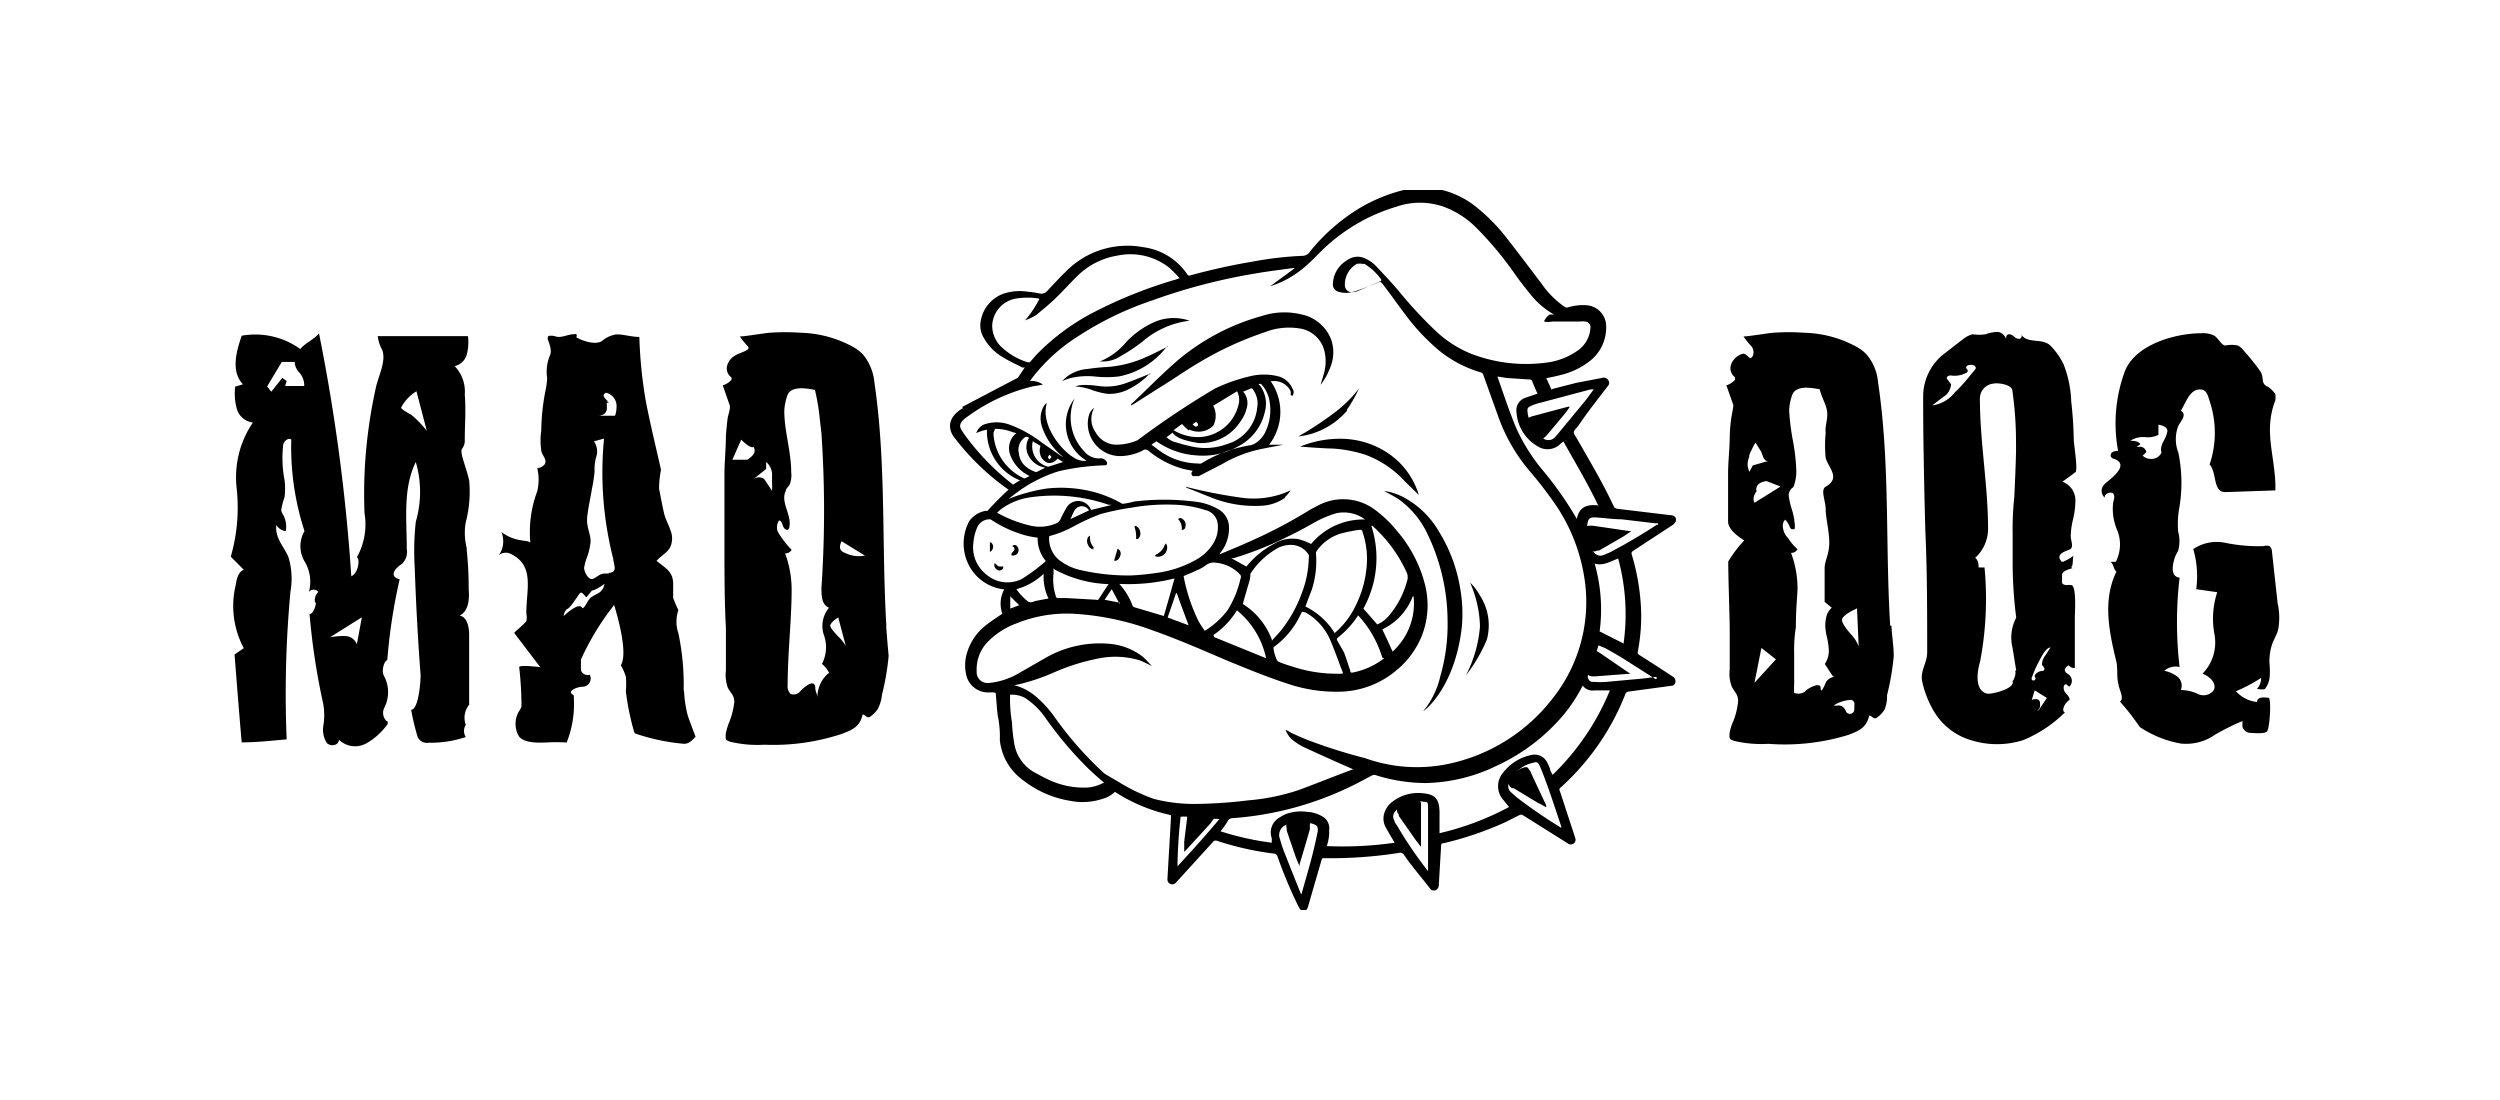 <svg xmlns="http://www.w3.org/2000/svg" xmlns:xlink="http://www.w3.org/1999/xlink" width="250" height="110" viewBox="0 0 250 110">
  <defs>
    <clipPath id="clip-path">
      <rect id="Rectangle_224" data-name="Rectangle 224" width="205" height="72" transform="translate(-0.079 0.215)" fill="#fff"/>
    </clipPath>
  </defs>
  <g id="maddog" transform="translate(8344 -7638)">
    <rect id="Rectangle_223" data-name="Rectangle 223" width="250" height="110" transform="translate(-8344 7638)" fill="#fff" opacity="0"/>
    <g id="logo_black_footer" transform="translate(-8320.922 7656.785)" clip-path="url(#clip-path)">
      <path id="Path_578" data-name="Path 578" d="M23.61,34.384a6.243,6.243,0,0,1-.126-2.577,12.167,12.167,0,0,0,.357-4.225c-.294-1.373-1.008-2.873-.693-3.211a1.315,1.315,0,0,0,.252-.866c0-1.5.126-3.021,0-4.52a3.688,3.688,0,0,0-1.008-2.852,1.643,1.643,0,0,0,1.218-1.2,4.694,4.694,0,0,0,.105-1.8H14.7a3.629,3.629,0,0,0,.441,1.373c.42,1.1-.357,2.577-.609,3.675s-.567,2.788-.756,4.225a48.053,48.053,0,0,0-.4,8.449,6.749,6.749,0,0,1-.777,4.415c.315,0,.231,1.521-.546,1.88A185.268,185.268,0,0,0,8.822,12.86c-.546.655-1.323.908-1.869,1.563a7.717,7.717,0,0,0-5.86-1.331C.546,14.676,0,16.683,1.218,17.951l-.777.232a5.734,5.734,0,0,0,.168,2.239,1.915,1.915,0,0,0,1.6,1.352A9.737,9.737,0,0,0,.588,28.343,17.733,17.733,0,0,1,0,35.187L1.3,36.5C.756,36.708.588,37.4.5,38a8.937,8.937,0,0,0,.8,6.337l-.924.634c.231,2.936.462,5.872.714,8.787,1.512,0,3-.169,4.5-.3a110.113,110.113,0,0,1,.378-14.786,7.391,7.391,0,0,0-.21-3.464c-.462-1.056-1.365-1.922-1.2-3.19a1.239,1.239,0,0,0,.945.613,2.526,2.526,0,0,0-.252-1.605,1.42,1.42,0,0,1-.21-.486,6.837,6.837,0,0,1,.336-1.288,6.67,6.67,0,0,0,0-1.711,11.7,11.7,0,0,1-.147-3.422c0-.4.462-.866.819-.655a27.156,27.156,0,0,0,1.323,9.167,2.993,2.993,0,0,0,0,3.021,3.905,3.905,0,0,1,.441,3.063.607.607,0,0,1,.945,0,1.166,1.166,0,0,0-.336,1.056C8.675,39.6,8.3,41,7.877,40.911a68.093,68.093,0,0,0,1.365,8.977,6.521,6.521,0,0,1,0,2.3,2.446,2.446,0,0,0,.378,1.648c.378.359,1.155.253,1.2-.338a2.321,2.321,0,0,0,2.773.338,6.63,6.63,0,0,0,2.1-1.922v-.148c0-.148,0-.106-.126-.148a1.145,1.145,0,0,1-.231-1.288,3.417,3.417,0,0,0,0-3.19c-.315-.507,0-1.542.315-1.605a55.324,55.324,0,0,1,1.239-8.09c-.987-.232-.651-.972.21-1.521a1.653,1.653,0,0,0,.5-1.5c0-2.957-.4-6.062.9-8.7a10.617,10.617,0,0,1,0,5.978,27.615,27.615,0,0,0-.105,4.626c.126,3.57.315,7.14.588,10.709,0,.718-.21,3.443-.945,3.464a23.826,23.826,0,0,0,.651,2.725,1.007,1.007,0,0,0,1.071.57,11.223,11.223,0,0,0,3.739-.57A1.167,1.167,0,0,1,23.5,52a2.065,2.065,0,0,1,.336-2.007V43.045c0-.782-.168-1.817-.945-1.964.882-.444.987-1.626.9-2.6a37.55,37.55,0,0,0-.21-4.1ZM7.352,18.119H5.44l.147-.507-.441-.3L4.054,18.69l-.42-.528,1.47-2.45h1.3v.211a1.8,1.8,0,0,0,.5.908,1.908,1.908,0,0,1,.441,1.246Zm5.755,23.13-.5,2.7a1.281,1.281,0,0,0-1.281-.824,6.814,6.814,0,0,0-1.407.127Zm4.936-20.257c-.672-.359-1.008-.591-1.008-.718a4.234,4.234,0,0,1,1.533-1.626L19.6,22.6A10.777,10.777,0,0,0,18.043,20.992Z" transform="translate(0 1.694)"/>
      <path id="Path_579" data-name="Path 579" d="M42.168,48.593a25.127,25.127,0,0,0-.525-5.745,3.546,3.546,0,0,1,0-2.324,10.584,10.584,0,0,1-.525-1.225V37.9c0-1.225-.756-1.563-1.659-2.3.42-.507,1.092-.8,1.386-1.415a2.123,2.123,0,0,0,0-1.648c-.168-.528-.462-1.035-.609-1.584s-.462-2.26-.525-2.556a9.363,9.363,0,0,1,.189-1.88c0-.169-1.344-5.64-1.617-7.5a44.905,44.905,0,0,1-.546-5.809c-.819,0-1.575-.275-2.332-.253A2.892,2.892,0,0,0,34,13.613c-.8.549-2.626-.317-2.563-.4a.255.255,0,0,0,0-.275.334.334,0,0,0-.252,0c-.63,0-1.3.444-1.911.19a1.59,1.59,0,0,0-.4-.042c-.126,0-.273,0-.294.169a.3.3,0,0,0,0,.19c.105.317.483,1.141.189,1.669a4.246,4.246,0,0,0-.252,2.2,7.714,7.714,0,0,1-.189,1.373,21.773,21.773,0,0,0-.4,3.887,6.818,6.818,0,0,0,0,1.964c0,.444.651.929.336,1.415a1.09,1.09,0,0,1-.735.38,5.014,5.014,0,0,1,0,2.3,11.614,11.614,0,0,0-.693,5.133c-.336-.3-1.512,0-2.9-1.056a2.4,2.4,0,0,1-.252,2.324,1.108,1.108,0,0,1,1.155-.148c2.521,1.183,1.554,3.675,1.6,6.041a1.464,1.464,0,0,1,0,.676c0,.148-1.239,1.162-1.218,1.2l2.6,3.422s-2.1-.254-2.1,0a35.495,35.495,0,0,1,.231,3.929,1.777,1.777,0,0,1-.252.486,2.462,2.462,0,0,0,0,2.514c.525.676,1.87.634,2.668.612a17.767,17.767,0,0,1,2.1,0,10.4,10.4,0,0,0,.714-4.5.762.762,0,0,0,0-.19.567.567,0,0,0-.168-.148c-.462-.317.5-.739,1.05-.739a.819.819,0,0,0,.691-.4.827.827,0,0,0,.023-.8.713.713,0,0,1-.882-.444V45.467a26,26,0,0,1,3.319-5.45s1.512,4.689.672,6.02a5.9,5.9,0,0,1,.5,1.141,8.717,8.717,0,0,1,0,1.479,26.06,26.06,0,0,0,.819,4.013.861.861,0,0,0,.105.19,20.381,20.381,0,0,0,4.894,1.035c.525,0,.8-.359,1.155-.7,0,0-.735-1.943-.777-2.112a11.552,11.552,0,0,1-.378-2.535Zm-7.6-28.981c-.483-.422-.525-.676-.147-.824a1.373,1.373,0,0,1,1.029,1.5,2.273,2.273,0,0,1-.147.8H33.7c.966-.127.777-.845.777-1.162s.462,0,0-.317ZM33.072,39.151c-.525.254-.63,1.014-1.029,1.2-.273-.7-1.554.486-1.869.76a1.037,1.037,0,0,1,.336-.7c.252,0,1.029-1.246,1.239-1.521s.336,0,.693.359l.567-.7c.126.106,1.176-.57,1.239-.655a1.246,1.246,0,0,1-.714.993l-.462.253ZM34.69,36.87h-.483c-.462,0-.9.549-1.239.549s-.735-.655-.756-1.12a6.531,6.531,0,0,1,.357-1.246,6.2,6.2,0,0,0,.294-1.415c0-.655-.357-1.331-.357-2.112s.483-2.894.462-3a14.845,14.845,0,0,0,.294-1.88,4.5,4.5,0,0,1,.147-1.394,1.783,1.783,0,0,0-.21-1.605s.924-.254,1.008-.275a34.787,34.787,0,0,0,.924,12.04c0,.486.462,1.246-.294,1.373H34.69" transform="translate(3.12 1.701)"/>
      <path id="Path_580" data-name="Path 580" d="M59.831,42.108c-.483-8.132,0-16.265-1.2-24.376a5.083,5.083,0,0,0-1.155-2.767,4.2,4.2,0,0,0-1.05-.782A11.463,11.463,0,0,0,51.24,12.81a21.271,21.271,0,0,0-3.067,0c-.273,0-2.983.444-3,.359a7.852,7.852,0,0,0,.84,1.035c.231.38-.735.549-1.281.866a1.689,1.689,0,0,0-.84,1.1,1.1,1.1,0,0,0,.441,1.1.362.362,0,0,1,0,.254,1.953,1.953,0,0,1-.861.549l.693,1.986c.105.3-.168,1.014-.21,1.331s-.126,1.141-.168,1.732c0,1.2-.126,2.408-.147,3.612v7.393c0,2.471,0,5.492.147,8.238v4.225a3.844,3.844,0,0,0,.189,1.711c.273.528.651.76.651,1.436A7.831,7.831,0,0,1,44.14,51.7a5.645,5.645,0,0,0-.378,1.288c0,.591,0,.528.441.718a11.72,11.72,0,0,0,3.445.3,21.71,21.71,0,0,0,7.709-1.077c1.134-.422,1.848-.76,2.1-1.943.231,0,.378.3.609.275a.293.293,0,0,0,.21-.106,2.466,2.466,0,0,0,.714-.76,3.692,3.692,0,0,0,.4-1.373,25.342,25.342,0,0,0,.672-3.908q-.147-1.521-.252-3.042Zm-4.81-.824.756,2.852a4.41,4.41,0,0,0-.756-.951c-.525-.549-.8-.908-.8-1.077S54.5,41.58,55.021,41.284Zm.336-7.625,2.332,1.436a3.156,3.156,0,0,1-2-.275C55.168,34.651,55.063,34.25,55.357,33.659ZM48.4,27.068v.655a7.944,7.944,0,0,1,0,.887l-.777-1.162a.92.92,0,0,0-1.092,0l1.281-1.014v-.7a1.673,1.673,0,0,1,.588,1.394ZM45.317,23.5c.567.57.987.824,1.239.739q.378.634-.63,1.267H44.434Zm8.675,23.4a3.112,3.112,0,0,0-1.05,2.366c0-.275-.21-.57-.21-.887,0-1.162-1.281,0-1.554.338a.858.858,0,0,1-.924.211,1.061,1.061,0,0,1-.294-.866c0-3.253.4-6.464.4-9.7a10.614,10.614,0,0,0-.651-3.485.723.723,0,0,0,.651-.359,9.562,9.562,0,0,1-1.365-1.774,1.21,1.21,0,0,1,.105-1.162c.231,0,.315.338.4.57s.357.486.525.317a.4.4,0,0,0,.105-.211c.273-1.2-.924-2.514-.357-3.633,0-.211.252-.4.378-.612a2.422,2.422,0,0,0,.168-1.225c0-2.112-.693-4.119-.693-6.168a5.328,5.328,0,0,1,.294-1.5c.147-.507.651-.76,1.47-.76a7.79,7.79,0,0,1,1.3.169,21.9,21.9,0,0,1,.4,2.154l.252,2.218a114.172,114.172,0,0,1,0,15.4c0,.76,0,1.711.756,2.007a2.842,2.842,0,0,0-.5,2.767,3.588,3.588,0,0,1-.21,2.852c.567.444.882,1.2.693.908" transform="translate(5.726 1.68)"/>
      <path id="Path_581" data-name="Path 581" d="M148.533,42.108c-.5-8.132,0-16.265-1.218-24.376a4.938,4.938,0,0,0-1.155-2.767,4.217,4.217,0,0,0-1.05-.782,11.465,11.465,0,0,0-5.188-1.373,21.306,21.306,0,0,0-3.067,0c-.273,0-2.983.444-3,.359a7.812,7.812,0,0,0,.84,1.035c.252.38.252,1.014-.168,1.162-.483-.422-.568-.612-1.114-.3a1.684,1.684,0,0,0-.84,1.1,1.141,1.141,0,0,0,.44,1.1v.127a.188.188,0,0,1,0,.127,1.949,1.949,0,0,1-.861.549l.694,1.964c0,.317-.169,1.035-.21,1.352a15.566,15.566,0,0,0-.147,1.732c0,1.183-.147,2.408-.167,3.612v4.964c0,.972,1.617,1.88,1.617,1.88a12.208,12.208,0,0,0-1.6,2.112c0,1.5.105,4.415.147,6.59V46.5a3.57,3.57,0,0,0,.211,1.711c.273.528.63.76.63,1.436a7.514,7.514,0,0,1-.463,1.964,4.8,4.8,0,0,0-.4,1.289c0,.591,0,.528.44.718a11.78,11.78,0,0,0,3.445.3,21.644,21.644,0,0,0,7.982-.887c1.135-.422,1.849-.76,2.1-1.943.231,0,.378.3.61.275a.294.294,0,0,0,.209-.106,2.446,2.446,0,0,0,.714-.76,3.339,3.339,0,0,0,.252-1.436,25.383,25.383,0,0,0,.672-3.908c0-1.014-.189-2.112-.231-3.042Zm-3.318-1.732.167,3.8a3.742,3.742,0,0,0-.819-1.267c-.629-.718-.9-1.2-.84-1.457s.588-.676,1.492-1.077Zm-10.8-15.187a1.918,1.918,0,0,1,.231-.591,5,5,0,0,1,.42-.8l.567.908c.169.338.211.951.694.929l-1.533.444-.336.634a1.678,1.678,0,0,1,0-1.521Zm.545,4.626c-.336-.76.421-1.225.169-1.246,0-.486.252-.8,1.029-.929l1.408.549Zm0,18,.694-3.485,1.45,1.141Zm8.045-.634s-.714.148-.9.591-.525,1.183-.525.549-1.281,0-1.6.4a1.212,1.212,0,0,1-1.05.106,8.3,8.3,0,0,1,0-.887V44.833a14.6,14.6,0,0,1,.169-2.577c0-1.922.167-3.253.167-3.95a10.073,10.073,0,0,0-.651-3.485.7.7,0,0,0,.651-.359,5.462,5.462,0,0,1-.945-1.12A1.756,1.756,0,0,1,137.8,32.2a.875.875,0,0,1,.038-.374.86.86,0,0,1,.192-.323,1.825,1.825,0,0,1,.4.591c.147.359.231.422.545.338a1.487,1.487,0,0,0,0-.591,6.044,6.044,0,0,0-.293-1.415,8.374,8.374,0,0,1-.294-1.288.952.952,0,0,1,.462-.887,4.248,4.248,0,0,0,.294-1.669,19.479,19.479,0,0,0-.358-3.084,22,22,0,0,1-.356-2.957,5.2,5.2,0,0,1,.294-1.479c.167-.507.651-.76,1.47-.76a7.535,7.535,0,0,1,1.3.169c.147.76.651,1.5.734,2.239s-.231,1.457-.147,2.112a12.741,12.741,0,0,0,0,2.493c.252.993,1.555,2.007,0,2.894-.545.317,0,1.394,0,2.26s.4,2.345.358,3.485-.462,1.627-.462,2.429v3.337l.714.591a1.7,1.7,0,0,0-.525.824,4.79,4.79,0,0,0-.127.887,5.751,5.751,0,0,0,.189,1.31,7.451,7.451,0,0,1,.169,1.225,2.357,2.357,0,0,1-.4,1.373s.84,1.331.84,1.246Zm1.933,3.38a.453.453,0,0,1-.119.229.44.44,0,0,1-.68-.06h0c-.189-.486-.5-.7-.9-.634h-.378a3.452,3.452,0,0,1,1.722-.57.4.4,0,0,1,.378.4Z" transform="translate(17.408 1.68)"/>
      <path id="Path_582" data-name="Path 582" d="M164.492,36.344c-.358.127-1.008.275-1.05.655v.57a.733.733,0,0,0,0,.211c0,.169.251.254.44.275a1.483,1.483,0,0,1,.525,0c.5.19.316,2.809.316,3.211v5.07a.67.67,0,0,1-.609-.275c-.211.127-.441.317-.378.549s.251.275.42.422a.786.786,0,0,1,0,1.183l-.294-.254c-.316,0-.316.528-.126.782s.482.486.462.782c-.547.338-.841,1.162-.462,1.246a12.854,12.854,0,0,1-4.2,2.788,8.691,8.691,0,0,1-5.188,0,6.442,6.442,0,0,1-3.886-3.19,9.863,9.863,0,0,1-1.029-2.809c-.126-1.077.547-1.774.525-2.852,0-4.056,0-8.132-.189-12.209q-.231-8.745-.211-13.54a5.446,5.446,0,0,1,1.87-3.866c.714-.549,1.428-1.12,2.1-1.626a2.6,2.6,0,0,1,.988-.507,3.843,3.843,0,0,0,1.3,0,3.662,3.662,0,0,1,1.219-.232,1.049,1.049,0,0,1,.509.244,1.066,1.066,0,0,1,.31.474v-.169a.316.316,0,0,1,.336-.317,1.062,1.062,0,0,1,.482.254.679.679,0,0,0,.221.155.665.665,0,0,0,.263.056.279.279,0,0,0,.21-.422c.651.951,2.1.3,2.92,1.1a7.055,7.055,0,0,1,1.3,1.838,11.085,11.085,0,0,1,.776,3.739,37.614,37.614,0,0,1,.252,3.76c0,.507.441,3.084.169,3.316l-.652.486-.651.465a1.989,1.989,0,0,1,1.3,1.986,8.525,8.525,0,0,1-.232,1.774,7.1,7.1,0,0,0-.231,1.753c0,.359.336,1.077-.105,1.267s-1.49.465-.8,1.225h.126a4.7,4.7,0,0,0,1.072-.613c-.147.148,0,1.077-.273,1.141ZM158.863,46.61s-.336-2.112-.379-2.324a4.246,4.246,0,0,1,.379-2.978,43.005,43.005,0,0,1-.358-5.555v-2.83a29.568,29.568,0,0,1,.167-3.7c.127-2.746.19-4.52.169-5.323a36.343,36.343,0,0,0-.358-5.26c0-.655-1.449-.845-1.911-.739a1.5,1.5,0,0,0-1.343,1.457c0,4.394.818,8.7.818,13.1a3.919,3.919,0,0,1-1.3,2.873c.231.127.357.444.357.951h.589a33.439,33.439,0,0,1-.441,9.4c-.273.908-.609,2.83.652,3.211.462.127,2.919-.507,2.583-1.246.232-.169.421-1.035.211-1.035Zm3.066,2.725-1.218-.76-.294.951c.547-.19.819,0,.819.3a1.884,1.884,0,0,1,0,.422,3.3,3.3,0,0,1-.252.4l.126-.106Zm.358-5.048c-.294,0-.63.38-1.03,1.162-.189.359-.378.718-.525,1.056l-.315.8a.176.176,0,0,0-.019.1.191.191,0,0,0,.033.1.189.189,0,0,0,.175.081h0a.211.211,0,0,0,.1-.039.207.207,0,0,0,.069-.086.214.214,0,0,0,.016-.11.2.2,0,0,0-.041-.1.19.19,0,0,1,0-.232.9.9,0,0,1,.332-.285.9.9,0,0,1,.424-.1.217.217,0,0,0,.094-.04.214.214,0,0,0,.063-.079.2.2,0,0,0,.019-.1.2.2,0,0,0-.029-.1l-.211-.3a1.445,1.445,0,0,1,.316-.908ZM150.46,20.08a3.459,3.459,0,0,0,2.269-1.31,14.43,14.43,0,0,0,1.239-1.331l.8-.972c.127-.169,0-.4-.315-.444h-.169c-.336,0-.546.211-.356.422a.215.215,0,0,1,.062.075.218.218,0,0,1,0,.189.214.214,0,0,1-.062.075,2.467,2.467,0,0,1-1.617.3c-.294,0-.483.19-.336.38l.356.486a.144.144,0,0,1,0,.127,1.573,1.573,0,0,1-.776,1.162Z" transform="translate(19.682 1.677)"/>
      <path id="Path_583" data-name="Path 583" d="M182.919,39.943l-.567-5.175a.833.833,0,0,0-.058-.344.815.815,0,0,0-.195-.289.937.937,0,0,0-.587,0,16.338,16.338,0,0,1-3.781-.317,4.182,4.182,0,0,0-3.256.613,9.792,9.792,0,0,1,.294,4.013l2.1.3a8.508,8.508,0,0,0-.274,4.225,4.473,4.473,0,0,1-1.2,3.929c.714.254,1.449.951,1.134,1.627a1.256,1.256,0,0,1-1.575.4,4.187,4.187,0,0,0-1.722-.4,1.165,1.165,0,0,0-.336-1.331,3.271,3.271,0,0,0-1.323-.591,1.756,1.756,0,0,1,1.532-.38,38.551,38.551,0,0,1,0-8.935c-.965-.106-.714-1.331-.44-2.112a4.714,4.714,0,0,1,.294-.57,3.631,3.631,0,0,0,0-1.943,9.235,9.235,0,0,1,.126-2.408,14.871,14.871,0,0,0-.105-5.471,3.7,3.7,0,0,1,0-2.683c.252-.465.9-1.12.252-1.5.42-.655.819-1.964,1.7-2.112s.988.57,1.177,1.141a9.923,9.923,0,0,1,0,6.337c.756.866.293,2.767,1.575,2.767l5-.169v-.676c-.126-3.105-1.155-5.344,0-8.344a3.078,3.078,0,0,0,0-.613,3.291,3.291,0,0,0-.714-.718c-.819-.338-.358-.845-.777-1.542a22.461,22.461,0,0,0-1.7-2.112,1.559,1.559,0,0,0-.567-.486,3.061,3.061,0,0,0-1.239,0c-.378,0-.694-.7-1.093-.972a2.485,2.485,0,0,0-1.3-.254c-2.647,0-6.722,1.141-7.709,3.929a15.073,15.073,0,0,0-.63,7.837,1.025,1.025,0,0,0-.567.127.382.382,0,0,0-.126.507.8.8,0,0,0,.378.19c1.554.655-.651,2.112-1.03,2.493a.911.911,0,0,0,0,1.352c0-.528.736-.57.861-.4s.147.4,0,.824a5.37,5.37,0,0,0,.421,2.894,3.8,3.8,0,0,1-.169,3.105H166.2c.316.211.294.76.589.972-1.386,2.873-.756,5.936,0,9.041.147.7,0,1.5.209,2.239,0,.4.63,1.415.147,1.732a23.088,23.088,0,0,1,1.975,2.535,10.891,10.891,0,0,0,4.054,1.648A5.021,5.021,0,0,0,176.64,53a23.754,23.754,0,0,1,2.751-1.373v.591a.948.948,0,0,0,.672.591c.378,0,1.512.148,1.786-.148s.462-3.337.146-3.359-1.112-.169-1.154.422a3.287,3.287,0,0,1-2.1-1.077,16.108,16.108,0,0,0,2.52-1.331,1.637,1.637,0,0,1-.42,1.1s.651.106.8,0a2.3,2.3,0,0,0,.462-1.1,6.662,6.662,0,0,0,0-1.31,5.312,5.312,0,0,1,.274-2.112c.167-.444.42-.866.567-1.31a6.671,6.671,0,0,0,0-2.577Zm-11.931-17v-.951c.609.106.9.338.9.634a2.838,2.838,0,0,1-.358.951c-.273.528-.357.908-.231,1.183a1.07,1.07,0,0,1-1.071.655,1.109,1.109,0,0,1-.819-.338c.231-.169.356-.317.356-.422a.73.73,0,0,0-.525-.465.963.963,0,0,1-.42,0l.358-.232c-.127-.254-.463-.359-1.008-.359a2.4,2.4,0,0,1,1.512-.359A2.362,2.362,0,0,0,171.009,23" transform="translate(21.776 1.691)"/>
      <path id="Path_584" data-name="Path 584" d="M70.535,26.636a5.279,5.279,0,0,1-3.718-5.217V21.1a.565.565,0,0,1,.651,0c.357.19,0,.38,0,.718a5.216,5.216,0,0,0,3.193,4.52" transform="translate(8.801 2.767)" fill-rule="evenodd"/>
      <path id="Path_585" data-name="Path 585" d="M109.594,61.489a2.455,2.455,0,0,0-1.6.972.744.744,0,0,0,0,.824c0,.169.169.338.273.507a40.467,40.467,0,0,0,3.088,4.541h0v-6.4c0-.655-.147-.486-.5-.549a3.045,3.045,0,0,0-1.449.106ZM121.86,23.975a4.417,4.417,0,0,0,.945,1.035.908.908,0,0,0,.327.178.9.9,0,0,0,.723-.092.908.908,0,0,0,.273-.255l.189-.211,2.689-3.253c.316-.38.588-.8.925-1.225h-.316L122.3,21.567a4.9,4.9,0,0,0-.777.3.4.4,0,0,0-.231.4,3.177,3.177,0,0,0,.567,1.648ZM120.305,58.4a1.386,1.386,0,0,1-.189.169,2.322,2.322,0,0,0-.693,1.035.742.742,0,0,0,.189.8l.589.528A50.694,50.694,0,0,0,124.675,64h0v-.127c-.42-1.267-.84-2.556-1.281-3.8-.252-.7-.5-1.394-.8-2.112s-.44-.528-.923-.422a3.148,3.148,0,0,0-1.408.8ZM70.9,29.129l.609-.317a3.751,3.751,0,0,1-1.89-1.986,1.929,1.929,0,0,1,.567-2.3h0a3.58,3.58,0,0,1-.63-.19,4.639,4.639,0,0,0-3.382.19,1.423,1.423,0,0,1,.735-.845,3.761,3.761,0,0,1,2.6,0A12.035,12.035,0,0,1,72.771,25.5l1.891,1.31.231.127-.273-.232a6.487,6.487,0,0,1-1.89-2.873c-.4-1.289.315-2.324.5-2.281-.651,2.112,1.47,4.879,3.025,5.6a1.944,1.944,0,0,0,.945.148l-.231-.169a4.24,4.24,0,0,1-.966-6.062,4.879,4.879,0,0,0,.987,5.3,1.864,1.864,0,0,0,1.638.676.715.715,0,0,1,.63.422c0,.127,0,.232-.126.275a23.957,23.957,0,0,0-4.684.591A13.837,13.837,0,0,0,70,30.649l-.609.465a17.317,17.317,0,0,1,3.76-1.035,12.912,12.912,0,0,1,5.1.422A12.569,12.569,0,0,1,80.8,31.6a7.461,7.461,0,0,0,1.155-.232,24.857,24.857,0,0,1,6.007,0,6,6,0,0,1,2.332.718,2.113,2.113,0,0,1,1.155,1.774,3.944,3.944,0,0,1-.777,2.535.868.868,0,0,0-.168.254l.315-.127c.84-.359,1.7-.7,2.521-1.077A49.6,49.6,0,0,0,99.28,32.36c.315-.211.672-.38,1.029-.57a5.332,5.332,0,0,1,6.007.613,11.3,11.3,0,0,1,1.891,1.859,13.168,13.168,0,0,1,2.856,5.471,8.349,8.349,0,0,1-.294,4.964,8.645,8.645,0,0,1-2.6,3.57,9.048,9.048,0,0,1-5.441,2.112,15.086,15.086,0,0,1-5.314-.76c-2.1-.676-4.2-1.542-6.3-2.408-2.458-1.056-4.894-2.112-7.415-3a27.173,27.173,0,0,0-7.9-1.627,13.439,13.439,0,0,0-5.608.972,7.746,7.746,0,0,0-2.9,1.88,3.942,3.942,0,0,0-1.071,2.915,1.08,1.08,0,0,0,.253.787,1.069,1.069,0,0,0,.734.374h.252a7.3,7.3,0,0,0,2.857-.908L73,47.062A10.894,10.894,0,0,1,79.535,45.6a6.281,6.281,0,0,1,3.319,1.31c.336.3.609.634.924.951l-.168-.106c-.357-.169-.714-.359-1.092-.507a8.5,8.5,0,0,0-4.306-.148,20.732,20.732,0,0,0-4.2,1.331,20.923,20.923,0,0,1-3.508,1.2l-.525.106a5.45,5.45,0,0,1,2.1,1.077,11.294,11.294,0,0,1,1.933,2.112,35.387,35.387,0,0,0,4.747,5.429,2.272,2.272,0,0,0,.5.38l1.155.676a18.5,18.5,0,0,0,3.508,1.69,16.094,16.094,0,0,0,4.2.507,46.347,46.347,0,0,0,5.251-.359,21.237,21.237,0,0,0,5-1.014c1.848-.676,3.7-1.436,5.545-2.112h-.105c-1.786-.781-3.235-1.436-5.02-2.26a6.634,6.634,0,0,1-1.113-.761,2.284,2.284,0,0,1-.567-.908c.441.211.546.317.819.422l.609.275.714.3a52.89,52.89,0,0,0,5.8,1.838,15.377,15.377,0,0,0,7.813.676,17.8,17.8,0,0,0,10.9-6.59,15.5,15.5,0,0,0,3.214-12.146A17.867,17.867,0,0,0,124.317,32a40.228,40.228,0,0,0-2.835-3.718,17.385,17.385,0,0,1-3.067-5.3L116.9,18.757a.412.412,0,0,0-.11-.207.4.4,0,0,0-.206-.11,11.933,11.933,0,0,1-4.054-2.112,20.747,20.747,0,0,1-3.445-3.654c-.777-1.014-1.533-2.112-2.289-3.084-.126-.169-.231-.211-.42-.127l-.609.253c-.63.232-1.24.486-1.891.676a2.486,2.486,0,0,1-1.47,0,.76.76,0,0,1-.567-.824,2.854,2.854,0,0,1,1.449-2.345,1.736,1.736,0,0,1,1.765-.169,3.443,3.443,0,0,1,1.112.782c.778.824,1.555,1.648,2.289,2.514a41.842,41.842,0,0,0,3.592,3.887,11.262,11.262,0,0,0,3.76,2.408,15.235,15.235,0,0,0,7.268.845,6.833,6.833,0,0,0,3.425-1.352,2.969,2.969,0,0,0,1.092-2.112.582.582,0,0,0-.011-.23.569.569,0,0,0-.493-.425,1.833,1.833,0,0,0-.587,0h-2.731a2.236,2.236,0,0,1-.819,0,1.516,1.516,0,0,1,.567-.7h.441a8.209,8.209,0,0,1-2.437-2.112c-.462-.57-.925-1.162-1.366-1.774a34.943,34.943,0,0,0-3.949-4.774A9.141,9.141,0,0,0,112.954,1.9a7.229,7.229,0,0,0-4.81,0,18.045,18.045,0,0,0-7.415,4.372c-.567.57-1.134,1.162-1.743,1.669a9.647,9.647,0,0,1-3.424,1.9s2.479-1.8,2.458-1.817H97.83c-1.218.169-2.458.317-3.676.528a58.675,58.675,0,0,0-10.5,2.746,32.085,32.085,0,0,0-7.2,3.485,17.722,17.722,0,0,0-4.684,4.225l-.21.3h.273a2.093,2.093,0,0,1,1.008.359,9.192,9.192,0,0,1-.945.169,18.165,18.165,0,0,0-6.512,2.978c-1.26.845-.777,1.246-.441,1.774a24.568,24.568,0,0,0,4.915,5.091l.63-.4ZM64.789,21.9s5.5-2.894,5.524-2.894.462-.676.714-1.035H70.8c-.651-.338-1.323-.634-1.933-1.014a5.182,5.182,0,0,1-1.932-1.943,2.4,2.4,0,0,1-.315-1.69,3.522,3.522,0,0,1,2.353-2.767,5.2,5.2,0,0,1,2.353-.169,8.654,8.654,0,0,1,1.26.19.775.775,0,0,0,.693-.275c.609-.655,1.2-1.289,1.827-1.9a8.6,8.6,0,0,1,7.751-2.471A6.3,6.3,0,0,1,87.286,8.66a.21.21,0,0,0,.252.106,62.717,62.717,0,0,1,6.3-1.394,34.453,34.453,0,0,1,4.915-.57.944.944,0,0,0,.84-.486,19.168,19.168,0,0,1,5.02-4.351A16.351,16.351,0,0,1,108.942.211L110.308,0h1.239a8.837,8.837,0,0,1,4.663,1.943,18.767,18.767,0,0,1,3,3.063c1.177,1.5,2.331,3.042,3.487,4.563a9.052,9.052,0,0,0,2.374,2.366.46.46,0,0,0,.336,0,5.134,5.134,0,0,1,1.868-.19,2.093,2.093,0,0,1,1.351.689,2.121,2.121,0,0,1,.54,1.424,4.235,4.235,0,0,1-1.722,3.527,7.461,7.461,0,0,1-2.836,1.331c-.462.127-.923.211-1.428.317.147.317.294.612.42.929s.127.169.274.127l2.31-.591,2.542-.486a.545.545,0,0,1,.63.19.446.446,0,0,1,0,.591c-1.008,1.331-2.1,2.683-2.983,4.013-.147.211-.42.4-.44.613s.209.465.336.7c1.281,2.239,2.6,4.457,3.7,6.823a.976.976,0,0,0,.273.148l5.462.655a.5.5,0,0,1,.267.094.508.508,0,0,1,.174.223v.275a1.484,1.484,0,0,1-.273.338l-3.97,2.6c-.189.127-.231.211-.169.422a22.108,22.108,0,0,1,.925,5.492,18.433,18.433,0,0,1-.336,4.225c0,.148,0,.19.126.275l1.722,1.1,1.681,1.1a.527.527,0,0,1,.231.57.4.4,0,0,1-.145.251.4.4,0,0,1-.275.087l-4.2.57a.4.4,0,0,0-.4.317,24.584,24.584,0,0,1-6.511,9.336.272.272,0,0,0,0,.338l1.512,4.626a.489.489,0,0,1-.126.57.5.5,0,0,1-.61,0l-4.537-2.852a.353.353,0,0,0-.251,0l-1.429.718a33.459,33.459,0,0,1-6.175,2.112c-.127,0-.274,0-.274.253l-.231,3.929a.574.574,0,0,1-.1.336.564.564,0,0,1-.277.213c-.231,0-.4,0-.525-.232-.861-1.119-1.743-2.112-2.584-3.337a.418.418,0,0,0-.483-.19,44.208,44.208,0,0,1-7.477.528c-.168,0-.231,0-.294.232l-1.323,4.563a.76.76,0,0,1-.42.549h-.189a2.659,2.659,0,0,1-.4-.591,44.468,44.468,0,0,1-2.1-5.048,1.119,1.119,0,0,0-.21-.148,29.713,29.713,0,0,1-5.776-1.288.356.356,0,0,0-.441.127l-3.676,4.035a.483.483,0,0,1-.861-.338c.105-1.964.231-3.908.336-5.872a2.125,2.125,0,0,0,0-.528,16.752,16.752,0,0,1-5.587-2.324,2.894,2.894,0,0,1-1.239.7,6.393,6.393,0,0,1-3.277.19,10.349,10.349,0,0,1-4.747-2.112,5.626,5.626,0,0,1-2.247-3.971,10.209,10.209,0,0,0-.147-2.112c-.147-.7-.168-1.605-.252-2.408,0-.169,0-.211-.273-.232h-.609a2.219,2.219,0,0,1-1.377-.556,2.242,2.242,0,0,1-.724-1.3,4.25,4.25,0,0,1,0-1.711,5.454,5.454,0,0,1,1.933-3.105c.525-.422,1.113-.8,1.7-1.2a2.993,2.993,0,0,1,.189-2.429A4.516,4.516,0,0,1,65.4,37.662,4.733,4.733,0,0,1,65.5,33.29a2.6,2.6,0,0,1,1.617-.993.313.313,0,0,0,.189,0,26.443,26.443,0,0,1,2.1-2.112,24.55,24.55,0,0,1-5.419-5.217s-1.407-1.584.84-2.936Zm62.028,27.882a15.978,15.978,0,0,1-1.89,2.894,19.4,19.4,0,0,1-6.7,5.112,17,17,0,0,1-7.121,1.732,16.723,16.723,0,0,1-4.895-.76.5.5,0,0,0-.462,0c-.84.444-1.68.908-2.563,1.31A32.31,32.31,0,0,1,91.8,63.031a.525.525,0,0,0-.483.3,8.07,8.07,0,0,1-.714,1.014,28.124,28.124,0,0,0,5.125,1.141v-.444a1.715,1.715,0,0,1,.84-2.112,3.161,3.161,0,0,1,.588-.317,4.431,4.431,0,0,1,2.1-.211,3.286,3.286,0,0,1,1.47.422,1.354,1.354,0,0,1,.735,1.436,3.54,3.54,0,0,1,0,.465,5.119,5.119,0,0,1-.231,1.1,36.519,36.519,0,0,0,6.785-.338l-.127-.211c-.273-.465-.545-.929-.8-1.394a1.831,1.831,0,0,1-.169-1.1,2.242,2.242,0,0,1,.9-1.415,4.183,4.183,0,0,1,3.045-.824c1.3.127,1.575.655,1.639,1.774v2.218a28.232,28.232,0,0,0,6.952-2.619l-.525-.655a2.066,2.066,0,0,1-.063-2.788,4.747,4.747,0,0,1,2.794-1.753,1.4,1.4,0,0,1,1.617.761,5.474,5.474,0,0,1,.273.612c0,.19.169.38.252.613a24.8,24.8,0,0,0,5.734-8.449h-1.555a1.216,1.216,0,0,1-1.176-.507ZM81.656,38.761a25.358,25.358,0,0,0,2.542-.254,10.863,10.863,0,0,0,4.054-1.373,4.57,4.57,0,0,0,1.68-1.669A3.056,3.056,0,0,0,90.31,33.5a1.6,1.6,0,0,0-1.26-1.288,11.346,11.346,0,0,0-3.088-.528A20.2,20.2,0,0,0,81.593,32a24,24,0,0,0-3.025.634A21.666,21.666,0,0,0,75.9,33.86a10.221,10.221,0,0,1-2.29.929.168.168,0,0,0-.133.078.17.17,0,0,0-.014.154,2.8,2.8,0,0,0,.9,2.112,5.325,5.325,0,0,0,2.1,1.056,21.313,21.313,0,0,0,5.23.57ZM72.435,11.068a7.228,7.228,0,0,0-2.269,0,2.867,2.867,0,0,0-2.395,2.661,2.964,2.964,0,0,0,1.05,2.3,6.69,6.69,0,0,0,2.5,1.415h.21l.609-.7a22.188,22.188,0,0,1,6.134-4.478,45.263,45.263,0,0,1,7.877-3.105l.357-.127a12.894,12.894,0,0,0-1.071-1.077A6.274,6.274,0,0,0,80.27,6.78a7.356,7.356,0,0,0-3.823,1.88c-.819.782-1.575,1.648-2.395,2.429s-1.134.993-1.848,1.605a5.153,5.153,0,0,1-1.134.549,11.306,11.306,0,0,0,1.407-2.112Zm29.6,33.438.231-.211a8.107,8.107,0,0,0,1.827-2.471,10.756,10.756,0,0,0,1.134-4.1,8.284,8.284,0,0,0-.441-3.359c0-.127-.126-.19-.273-.169a14.379,14.379,0,0,0-1.659.317,4.473,4.473,0,0,0-2.584,1.732.529.529,0,0,0-.126.3,9.238,9.238,0,0,1-.4,3.591c-.21.57-.441,1.141-.651,1.732a7.071,7.071,0,0,1,2.941,2.683Zm-6.47.845h.105c.336-.38.672-.718.987-1.1a13.225,13.225,0,0,0,2.1-3.8,10.255,10.255,0,0,0,.672-3.464.6.6,0,0,0,0-.275,2.1,2.1,0,0,0-1.512-.993,2.844,2.844,0,0,0-1.932.507,7.773,7.773,0,0,0-2.395,2.366.339.339,0,0,0,0,.169,4.012,4.012,0,0,1-.231.993c-.084.317-.357,1.225-.525,1.859a7.175,7.175,0,0,1,2.941,3.675ZM78.968,59.5c-.546-.486-1.071-.929-1.575-1.415a36.984,36.984,0,0,1-4.2-4.943,7.625,7.625,0,0,0-2.1-2.112,2.7,2.7,0,0,0-1.533-.338,13.32,13.32,0,0,0,.189,2.746,16.216,16.216,0,0,0,.21,2.007,4.034,4.034,0,0,0,2.1,3.042c.357.19.714.4,1.092.57a8.2,8.2,0,0,0,4.2.908,3.952,3.952,0,0,0,1.449-.422ZM128.435,31.9c-1.092-2.323-2.373-4.436-3.549-6.548l-.274.232a1.819,1.819,0,0,1-2.31.254,4.223,4.223,0,0,1-2.1-3.4,1.31,1.31,0,0,1,.923-1.457l.736-.254.441-.148c-.189-.4-.358-.8-.525-1.225a.255.255,0,0,0-.11-.155.249.249,0,0,0-.184-.035l-2.248-.148-.945-.148c.587,1.669,1.154,3.38,1.827,5.027a18.441,18.441,0,0,0,2.815,4.478,35.079,35.079,0,0,1,3.3,4.732c.232-1.183,1.008-1.479,2.1-1.352ZM72.309,34.98a10.13,10.13,0,0,1-1.155-.211,12.007,12.007,0,0,1-3.4-1.521.461.461,0,0,0-.231-.106,1.366,1.366,0,0,0-1.3.929,4.922,4.922,0,0,0-.336,1.436,3.431,3.431,0,0,0,1.26,3.126,3.221,3.221,0,0,0,3.571.486,17.931,17.931,0,0,0,2.416-1.8,3.476,3.476,0,0,1-.819-2.345Zm16.615,9.379A8.226,8.226,0,0,0,91.3,42.246a9.981,9.981,0,0,0,1.3-3.168.382.382,0,0,0,0-.359,3.732,3.732,0,0,0-2.437-1.225,1.255,1.255,0,0,0-1.008.232,3.752,3.752,0,0,1-.945.528c-.42.211-.861.38-1.3.57a17.35,17.35,0,0,0,1.47,4.457,9.144,9.144,0,0,0,.651,1.014Zm13.926,4.161c-.441-1.141-.819-2.239-1.281-3.316a5.881,5.881,0,0,0-2.458-2.746l-.357-.063-.126.232a8.44,8.44,0,0,1-2.71,3.3.3.3,0,0,0,0,.232,3.678,3.678,0,0,0,.315,1.035.4.4,0,0,0,.21.211,13.1,13.1,0,0,0,1.281.444,14.045,14.045,0,0,0,4.579.739h.462Zm3.466-4.879a3.018,3.018,0,0,0,1.134-.866,8.87,8.87,0,0,0,1.807-3.464,1.2,1.2,0,0,0,0-.76,14,14,0,0,0-3.466-4.753h-.105a10.422,10.422,0,0,1-.8,8.28c.483.528.925,1.056,1.408,1.605Zm24.577,2.028a21.231,21.231,0,0,0-.525-8.6c-.778.275-1.47.76-2.353.507a16.672,16.672,0,0,1,.5,6.78l2.374,1.2ZM77.749,32.191l1.975-.486-.336-.021a16.716,16.716,0,0,0-7.94-.718,6.408,6.408,0,0,0-2.836,1.2l-.357.317a12.556,12.556,0,0,0,3.4,1.31,4.179,4.179,0,0,0,2.5-.232.863.863,0,0,0,.441-.422A14.025,14.025,0,0,1,75.25,31.9a1.363,1.363,0,0,1,2.395.3Zm29.03,14.786a10.772,10.772,0,0,0-2.416-4.225,9.127,9.127,0,0,1-2.1,2.281.234.234,0,0,0,0,.211l.693,1.225c.231.613.42,1.225.63,1.838,0,.106,0,.19.21.169a7.486,7.486,0,0,0,3.172-1.436ZM84.933,42.816c.357-1.225.714-2.471,1.071-3.76a18.8,18.8,0,0,1-5.524.549,6.744,6.744,0,0,1,1.344,2.218.316.316,0,0,0,.126.106l2.983.887Zm20.123-9.653a3.556,3.556,0,0,0-2.92-.613,11.018,11.018,0,0,0-2.395,1.056c-.819.465-1.659.908-2.5,1.31a34.435,34.435,0,0,1-5.314,2.112h-.252l1.512.845.105-.127a8.915,8.915,0,0,1,2.794-2.218,3.428,3.428,0,0,1,2.374-.38,6.273,6.273,0,0,1,1.2.465,6.81,6.81,0,0,1,5.4-2.45ZM73.905,38.021v.507a5.394,5.394,0,0,0,.21,2.239c0,.211.168.3.4.253h.651l3,.169a.273.273,0,0,0,.21,0l1.029-1.563a12.028,12.028,0,0,1-5.419-1.479Zm16.069,6.907,5.188,2.112a8.456,8.456,0,0,0-2.92-4.795,7.986,7.986,0,0,1-2.353,2.471Zm8.78,25.622a.3.3,0,0,0,0-.127c.294-1.035.609-2.112.882-3.126s.483-1.964.693-2.957c0-.359,0-.549-.336-.676a3.553,3.553,0,0,0-2.71,0,1.073,1.073,0,0,0-.7.559,1.083,1.083,0,0,0-.035.9,13.328,13.328,0,0,0,.609,1.753c.483,1.246.987,2.493,1.491,3.739Zm35.6-37.007h-.294l-3.382-.4c-.882,0-1.764-.148-2.667-.19-.483,0-.63.127-.714.612a3.958,3.958,0,0,0,.147,2.112,2.11,2.11,0,0,0,.609.887.774.774,0,0,0,.861.148l.567-.232a53.809,53.809,0,0,0,4.748-2.788h.126Zm-.126,15.568h-.147L130.913,47.1c-.609-.38-1.239-.739-1.848-1.077l-.672-.275a26.291,26.291,0,0,1-.987,2.831.561.561,0,0,0,.315.824h.252a7.783,7.783,0,0,0,1.218,0l3.7-.338,1.3-.169ZM86.614,62.883a48.834,48.834,0,0,0-.315,4.964c1.407-1.521,2.794-3.063,4.2-4.732-.672,0-3.361-.3-3.781-.232Zm23.211-22.031a6.008,6.008,0,0,1-3.045,3.3c.356.739.693,1.479,1.029,2.218a6.486,6.486,0,0,0,2.1-5.513ZM106.674,9.167A5.706,5.706,0,0,0,104.993,7.6h-.21a1.545,1.545,0,0,0-.546,0,2.368,2.368,0,0,0-1.2,2.112.7.7,0,0,0,.224.54.691.691,0,0,0,.554.179,1.943,1.943,0,0,0,.5-.106l2.353-1.014ZM70.187,40.134a5.857,5.857,0,0,0,1.029,1.12.544.544,0,0,0,.609.148,2.947,2.947,0,0,1,.462-.127l1.113-.211a4.966,4.966,0,0,1-.483-2.471,6.417,6.417,0,0,1-2.731,1.542Zm2.836-12.167a2.269,2.269,0,0,1-1.575-1.1,1.8,1.8,0,0,1,0-1.859.314.314,0,0,0-.483,0,1.483,1.483,0,0,0-.525,1.542,1.97,1.97,0,0,0,.525,1.162,2.811,2.811,0,0,0,1.218.718h0l.84-.422ZM86.151,40.535c-.273.8-.546,1.605-.84,2.429l2.1.781c-.4-1.077-.8-2.112-1.176-3.211ZM72.813,27.143a1.379,1.379,0,0,1-.21-1.331l-.777-.465a2.114,2.114,0,0,0,1.428,2.514.355.355,0,0,0,.21,0l1.386-.444-.525-.338c-.525.549-1.113.612-1.533,0ZM75.649,33.1l1.806-.845a.838.838,0,0,0-1.449,0c-.168.275-.273.591-.42.887ZM80.5,41.591l-.777-1.458L79.01,41.19l1.554.3Zm-10,.169-.924-.908v1.225l.84-.317Zm3.046-14.6c0-.127.168-.211.147-.253s-.105-.127-.147-.19-.168.127-.189.19S73.359,27.037,73.548,27.164Z" transform="translate(8.372)" fill-rule="evenodd"/>
      <path id="Path_586" data-name="Path 586" d="M96,18.527a.871.871,0,0,0,0-.4,1.845,1.845,0,0,0-1.975-.951,5.347,5.347,0,0,1-.168,6.337h1.428c-.861.169-1.722.317-2.563.507a12.791,12.791,0,0,0-3.571,1.436l-2.331,1.2h-.588a.318.318,0,0,1,0-.528l-.84-.169A9.224,9.224,0,0,1,81.776,24.1a.439.439,0,0,0-.567,0,5.1,5.1,0,0,1-2.374.549,3.247,3.247,0,0,1-2.067-.868,3.28,3.28,0,0,1-1.021-2.005,3.121,3.121,0,0,1,.105-1.246,1.456,1.456,0,0,1,.525-.718,2.292,2.292,0,0,0,.126,2.45,2.372,2.372,0,0,0,2.1,1.246,5.353,5.353,0,0,0,2.1-.444,86.327,86.327,0,0,1,7.751-5.175,17.286,17.286,0,0,1,3.508-1.225,5.868,5.868,0,0,1,2.773,0,2.1,2.1,0,0,1,1.449,1.225.594.594,0,0,1,0,.739Zm-12.414,4.2a1.721,1.721,0,0,0,.819.507c.5.148.987.3,1.491.4a6.143,6.143,0,0,0,3.7-.169,4.218,4.218,0,0,0,3.067-3.633,2.354,2.354,0,0,0-.483-1.922s-.147-.106-.189,0l-.735.3a1.675,1.675,0,0,1,.4,1.479,3.792,3.792,0,0,1-.693,1.542,4.676,4.676,0,0,1-4.2,2.112c-.8-.148-2.1-.359-2.563-1.035l-.693.528ZM92.95,17.6a3.056,3.056,0,0,1,.5,2.556A5.15,5.15,0,0,1,90.724,23.7a7.089,7.089,0,0,1-4.033.887,7.828,7.828,0,0,1-4.1-1.415l-.5.338.714.528a6.655,6.655,0,0,0,3.949,1.352.77.77,0,0,0,.315,0,13.377,13.377,0,0,1,5-1.838,1.865,1.865,0,0,0,.63-.338,2.7,2.7,0,0,0,.819-1.056,5.073,5.073,0,0,0,.4-2.894,3.218,3.218,0,0,0-.819-1.774.187.187,0,0,0-.294,0Zm-7.1,4.5a5.006,5.006,0,0,1-.693-.655c-.378.232-.441.338-.861.613a4.985,4.985,0,0,0,1.491.591,4.194,4.194,0,0,0,4.439-1.8,4.239,4.239,0,0,0,.623-1.576,1.889,1.889,0,0,0-.189-1.1c-.294.148-2.1,1.289-2.395,1.436a2.122,2.122,0,0,1,0,2.007,2.091,2.091,0,0,1-2.374.38Zm.357-.613c.147.106.231.211.315.211a.21.21,0,0,0,.18-.067.211.211,0,0,0,.048-.087.214.214,0,0,0,0-.1s-.147-.211-.189-.211a1.91,1.91,0,0,0-.357.253" transform="translate(9.975 2.174)" fill-rule="evenodd"/>
      <path id="Path_587" data-name="Path 587" d="M98.5,18.237c.147-.465.273-.887.378-1.289a4.4,4.4,0,0,0,0-2.112A3.009,3.009,0,0,0,96.333,12.6a6.625,6.625,0,0,0-3.445.4,33.246,33.246,0,0,0-6.47,2.978c-1.407.824-2.731,1.774-4.2,2.661L79.8,20.18l-.252.127V20.2c1.554-1.458,3.046-3,4.663-4.394a22.055,22.055,0,0,1,8.4-4.436,7.208,7.208,0,0,1,4.033-.148A4.04,4.04,0,0,1,99.588,13.8a3.992,3.992,0,0,1-.168,2.83,6.346,6.346,0,0,1-.861,1.542" transform="translate(10.479 1.45)" fill-rule="evenodd"/>
      <path id="Path_588" data-name="Path 588" d="M101.915,26.783a5.987,5.987,0,0,1,2.1.718,9.033,9.033,0,0,1,3.4,3.38,15.533,15.533,0,0,1,2.1,5.64,14.573,14.573,0,0,1,.169,3.823c-.672,6.062-3.739,8.449-3.865,8.449l.294-.359a8.672,8.672,0,0,0,1.428-3.168,18.582,18.582,0,0,0,.714-5.471,20.178,20.178,0,0,0-2.1-8.893,8.869,8.869,0,0,0-2.773-3.274c-.441-.3-.925-.528-1.386-.8" transform="translate(13.425 3.528)" fill-rule="evenodd"/>
      <path id="Path_589" data-name="Path 589" d="M98.649,22.173a8.515,8.515,0,0,1,4.558,1.394,7.687,7.687,0,0,1,3.151,4.225l-1.408-1.373a10.031,10.031,0,0,0-3.969-2.661,13.379,13.379,0,0,0-3.3-.613c-.819,0-3.193-.19-3.193-.19a10.451,10.451,0,0,1,4.2-.782" transform="translate(12.447 2.921)" fill-rule="evenodd"/>
      <path id="Path_590" data-name="Path 590" d="M109.555,34.884a4.7,4.7,0,0,1,.945,1.225,5.475,5.475,0,0,1,.736,4.457,15.4,15.4,0,0,1-2.1,3.591,12.719,12.719,0,0,0,1.407-4.9,11.511,11.511,0,0,0-.987-4.372" transform="translate(14.376 4.595)" fill-rule="evenodd"/>
      <path id="Path_591" data-name="Path 591" d="M84,13.961c-.231.254-.4.486-.609.7a7.8,7.8,0,0,1-4.306,2.366,10.957,10.957,0,0,1-2.353,0,7.334,7.334,0,0,0-2.395.148,7,7,0,0,0-.861.3,3.969,3.969,0,0,1,.441-.422,3.9,3.9,0,0,1,2.1-.782,18.69,18.69,0,0,1,1.87-.19A11.356,11.356,0,0,0,81.9,15.059c.693-.3,1.365-.655,2.1-1.014" transform="translate(9.679 1.839)" fill-rule="evenodd"/>
      <path id="Path_592" data-name="Path 592" d="M94.374,27.466a4.416,4.416,0,0,1-2.437.845,11.725,11.725,0,0,1-5.314-.95c-.672-.254-1.344-.549-2.1-.824a.486.486,0,0,1-.147-.127,49.874,49.874,0,0,0,5.44,1.077,8.758,8.758,0,0,0,5.062-.718,3.444,3.444,0,0,1-.609.7" transform="translate(11.115 3.479)" fill-rule="evenodd"/>
      <path id="Path_593" data-name="Path 593" d="M85.774,11.771a8.8,8.8,0,0,0-4.747,2.112,15.813,15.813,0,0,1-2.1,1.394,3.222,3.222,0,0,1-1.911.57h-.231a6.639,6.639,0,0,0,2.626-1.922,8.779,8.779,0,0,1,2.9-2.049,4.848,4.848,0,0,1,3.319-.148h0" transform="translate(10.115 1.515)" fill-rule="evenodd"/>
      <path id="Path_594" data-name="Path 594" d="M99.2,19.949a7.528,7.528,0,0,1-4.873,2.577,32.9,32.9,0,0,0,3.256-2.112,13.265,13.265,0,0,0,2.815-2.683,14.8,14.8,0,0,1-1.2,2.112" transform="translate(12.425 2.336)" fill-rule="evenodd"/>
      <path id="Path_595" data-name="Path 595" d="M82.111,16.369a7.357,7.357,0,0,1-2.1,1.584,4.183,4.183,0,0,1-2.227.486A8.369,8.369,0,0,1,76.4,18.1a6.274,6.274,0,0,0-1.785-.4,2.924,2.924,0,0,1,.84-.148,10.69,10.69,0,0,1,1.638.127,5.724,5.724,0,0,0,2.731-.359c.714-.253,1.407-.549,2.1-.824h.189" transform="translate(9.829 2.156)" fill-rule="evenodd"/>
      <path id="Path_596" data-name="Path 596" d="M82.712,31.375a1.1,1.1,0,0,1,.147.254.931.931,0,0,1-.421.992.922.922,0,0,1-.357.128h-.273c-.126,0-.189-.169,0-.232a1.624,1.624,0,0,0,.819-.929l.126-.169" transform="translate(10.761 4.133)" fill-rule="evenodd"/>
      <path id="Path_597" data-name="Path 597" d="M76.344,32.113a.694.694,0,0,1-.588-.465.807.807,0,0,1,0-.76.653.653,0,0,1,.189-.148.384.384,0,0,1,0,.19,1.525,1.525,0,0,0,.378.972v.127h-.147" transform="translate(9.967 4.049)" fill-rule="evenodd"/>
      <path id="Path_598" data-name="Path 598" d="M79.951,29.863a.717.717,0,0,1,.462.57.7.7,0,0,1-.21.739.271.271,0,0,1-.189,0,3.092,3.092,0,0,0-.168-1.225" transform="translate(10.518 3.934)" fill-rule="evenodd"/>
      <path id="Path_599" data-name="Path 599" d="M84.064,30.418a1.378,1.378,0,0,0-.357-1.141.293.293,0,0,1,.441,0,.656.656,0,0,1,.294.718.363.363,0,0,1-.378.38" transform="translate(11.027 3.843)" fill-rule="evenodd"/>
      <path id="Path_600" data-name="Path 600" d="M78.046,33.083c.126-.4.231-.8.357-1.2a.551.551,0,0,1,.252.739C78.55,32.956,78.3,33.146,78.046,33.083Z" transform="translate(10.281 4.199)" fill-rule="evenodd"/>
      <path id="Path_601" data-name="Path 601" d="M68.97,32.534c0-.3.63-.507.105-.866a.3.3,0,0,1,.1-.083.293.293,0,0,1,.257,0,.3.3,0,0,1,.1.083.55.55,0,0,1-.2.91.544.544,0,0,1-.362,0" transform="translate(9.085 4.157)" fill-rule="evenodd"/>
      <path id="Path_602" data-name="Path 602" d="M67.509,33.148a2.565,2.565,0,0,0,.378.338,1.69,1.69,0,0,0,.462,0,.317.317,0,0,1-.168.359.418.418,0,0,1-.525-.106.488.488,0,0,1-.147-.591" transform="translate(8.887 4.367)" fill-rule="evenodd"/>
      <path id="Path_603" data-name="Path 603" d="M67.087,32.269v-.951a.262.262,0,0,1,.231.148.509.509,0,0,1,0,.591.317.317,0,0,1-.122.159.314.314,0,0,1-.193.053" transform="translate(8.826 4.126)" fill-rule="evenodd"/>
      <path id="Path_604" data-name="Path 604" d="M114.858,21.808a2.625,2.625,0,0,0,.63.7c.378.211.525.169.84-.127l.147-.127,1.764-2.112a8.736,8.736,0,0,0,.589-.8h-.189l-3.487.929a1.833,1.833,0,0,0-.5.211.255.255,0,0,0-.126.1.251.251,0,0,0-.042.155,1.968,1.968,0,0,0,.378,1.077" transform="translate(15.08 2.547)" fill-rule="evenodd"/>
      <path id="Path_605" data-name="Path 605" d="M119.7,31.28a2.583,2.583,0,0,0,.358.845c.294.338.441.38.84.211h.169l2.415-1.394.819-.549h-.189l-3.592-.528a2.315,2.315,0,0,0-.545,0,.211.211,0,0,0-.149.039.215.215,0,0,0-.083.13,2.132,2.132,0,0,0,0,1.162" transform="translate(15.763 3.932)" fill-rule="evenodd"/>
      <path id="Path_606" data-name="Path 606" d="M119.775,42a2.566,2.566,0,0,0,0,.929c.126.444.251.528.693.549h.169l2.773-.211.923-.063h-.167l-3.088-2.112a2.678,2.678,0,0,0-.5-.232.251.251,0,0,0-.294,0,1.918,1.918,0,0,0-.5,1.014" transform="translate(15.772 5.376)" fill-rule="evenodd"/>
      <path id="Path_607" data-name="Path 607" d="M113.572,51.725a2.506,2.506,0,0,0-.567.739.572.572,0,0,0-.061.47.567.567,0,0,0,.119.211.556.556,0,0,0,.195.143.374.374,0,0,0,.147,0l2.373,1.436.883.465a1.066,1.066,0,0,0,0-.19l-1.513-3.232c0-.148-.189-.3-.273-.465a.294.294,0,0,0-.132-.1.291.291,0,0,0-.162-.01,1.953,1.953,0,0,0-1.008.528" transform="translate(14.875 6.743)" fill-rule="evenodd"/>
      <path id="Path_608" data-name="Path 608" d="M104.055,54.237a2.894,2.894,0,0,0-.819.444.592.592,0,0,0,0,.866.54.54,0,0,0,0,.148l1.6,2.281c.189.275.4.507.61.8V54.934a4.944,4.944,0,0,0,0-.549.263.263,0,0,0-.071-.14.249.249,0,0,0-.139-.071,2.089,2.089,0,0,0-1.134,0" transform="translate(13.574 7.126)" fill-rule="evenodd"/>
      <path id="Path_609" data-name="Path 609" d="M94.568,55.77a2.465,2.465,0,0,0-.9.19c-.4.211-.462.38-.357.8v.169c.294.887.609,1.774.9,2.64.105.3.252.591.378.929a.489.489,0,0,0,0-.19c.357-1.162.693-2.324,1.029-3.485a4.237,4.237,0,0,0,0-.549.253.253,0,0,0,.067-.118.255.255,0,0,0,0-.136A2.091,2.091,0,0,0,94.568,55.77Z" transform="translate(12.285 7.346)" fill-rule="evenodd"/>
      <path id="Path_610" data-name="Path 610" d="M86.136,54.919a2.615,2.615,0,0,0-.882-.232c-.441,0-.567.127-.672.57a.405.405,0,0,0,0,.169c-.105.929-.231,1.838-.336,2.767v.993l.147-.127,2.458-2.683.315-.444a.234.234,0,0,0,0-.3,1.977,1.977,0,0,0-.882-.718" transform="translate(11.097 7.204)" fill-rule="evenodd"/>
    </g>
  </g>
</svg>
